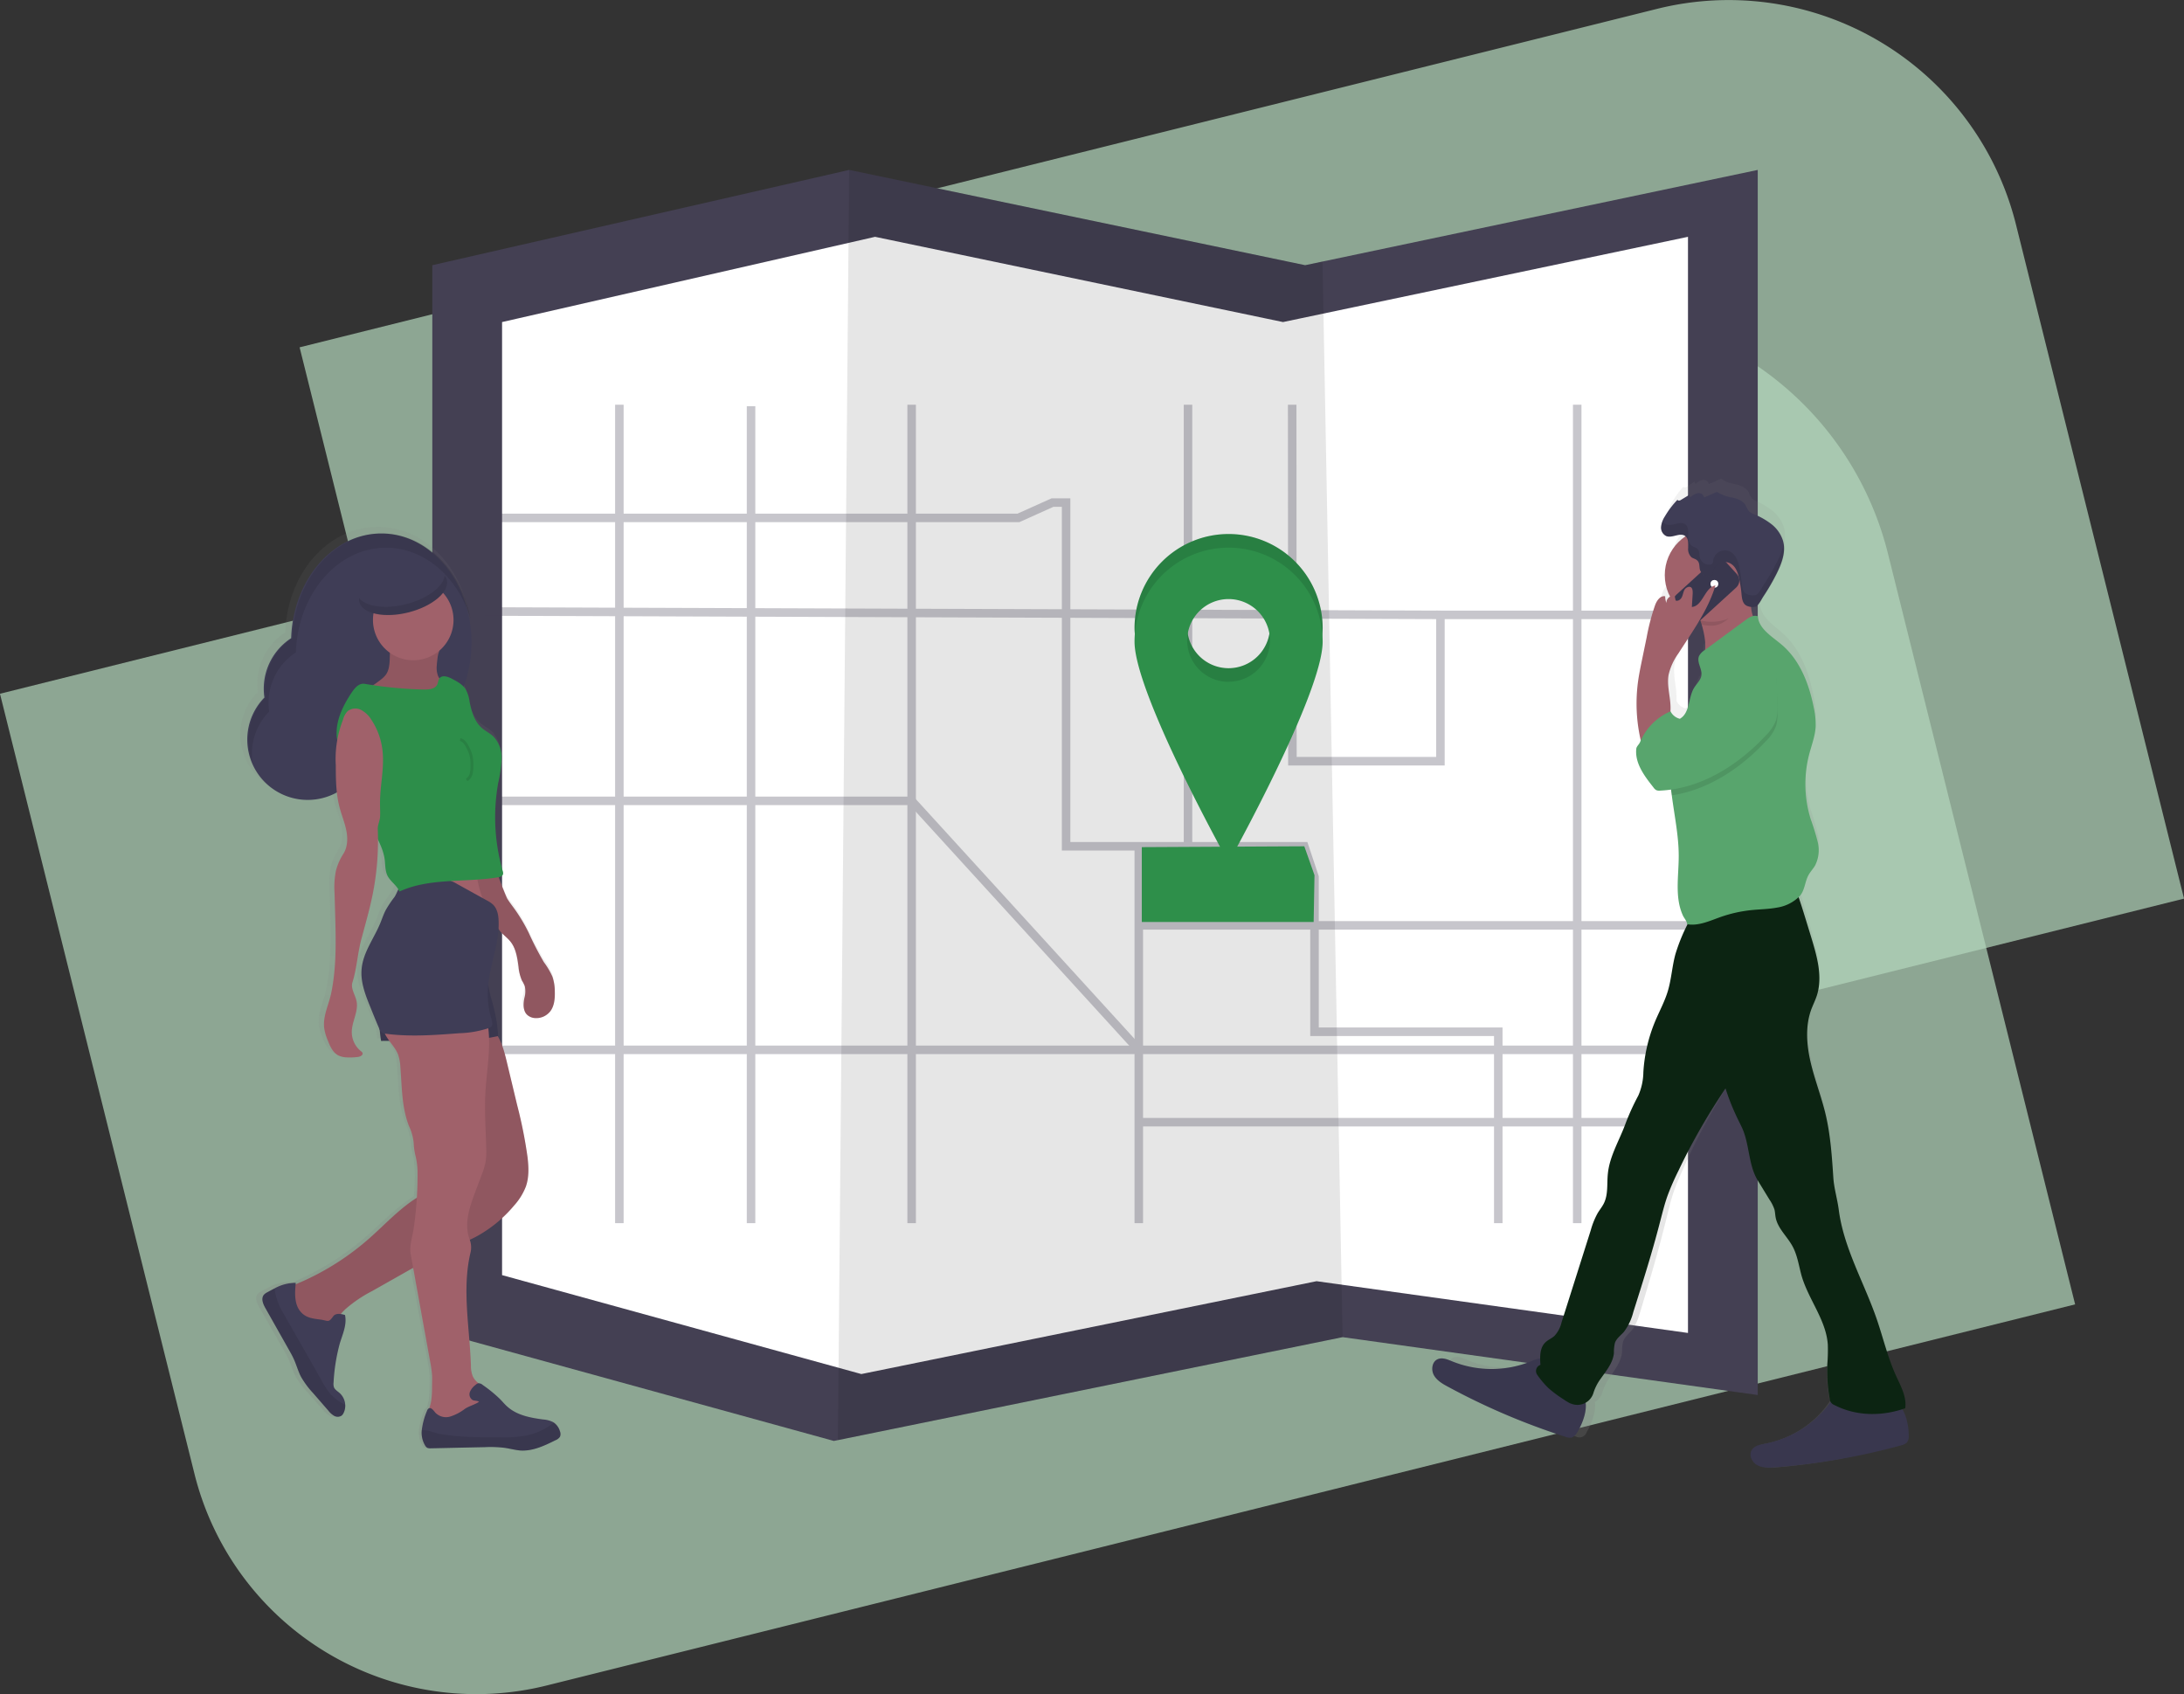 <?xml version="1.0" encoding="UTF-8"?> <svg xmlns="http://www.w3.org/2000/svg" xmlns:xlink="http://www.w3.org/1999/xlink" viewBox="0 0 768.91 596.43"><rect x="0" y="0" width="768.91" height="596.43" fill="#333333" stroke="none"/><defs><style>.cls-1{fill:#b4d7bd;opacity:0.7;}.cls-2{fill:#444053;}.cls-3{fill:#fff;}.cls-14,.cls-4,.cls-9{isolation:isolate;opacity:0.1;}.cls-5{opacity:0.3;}.cls-14,.cls-6{fill:none;stroke-miterlimit:10;}.cls-6{stroke:#444053;stroke-width:3px;}.cls-7{fill:#2e8f4a;}.cls-8{fill:#288042;}.cls-9{fill:#298042;}.cls-10{fill:url(#linear-gradient);}.cls-11{fill:#3f3d56;}.cls-12{fill:#a0616a;}.cls-13{fill:#2d8e4a;}.cls-14{stroke:#000;}.cls-15{fill:url(#linear-gradient-2);}.cls-16{fill:#0c2412;}.cls-17{fill:#58a56d;}</style><linearGradient id="linear-gradient" x1="141" y1="112.73" x2="141" y2="437.83" gradientTransform="matrix(1, 0, 0, -1, 0, 623.34)" gradientUnits="userSpaceOnUse"><stop offset="0" stop-color="gray" stop-opacity="0.25"></stop><stop offset="0.54" stop-color="gray" stop-opacity="0.12"></stop><stop offset="1" stop-color="gray" stop-opacity="0.1"></stop></linearGradient><linearGradient id="linear-gradient-2" x1="342.3" y1="42" x2="342.3" y2="390.07" gradientTransform="translate(932.52 558.63) rotate(180)" xlink:href="#linear-gradient"></linearGradient></defs><g id="Layer_2" data-name="Layer 2"><g id="Layer_1-2" data-name="Layer 1"><path class="cls-1" d="M138.81,44.91H631.34A104.24,104.24,0,0,1,735.59,149.15V393.72a0,0,0,0,1,0,0h-496A100.74,100.74,0,0,1,138.81,293V44.91A0,0,0,0,1,138.81,44.91Z" transform="translate(-40.07 112.28) rotate(-14)"></path><path class="cls-1" d="M36.85,159.05h544A112.85,112.85,0,0,1,693.73,271.9V544.38a0,0,0,0,1,0,0H139.11A102.26,102.26,0,0,1,36.85,442.12V159.05a0,0,0,0,1,0,0Z" transform="translate(-74.24 98.82) rotate(-14)"></path><polygon class="cls-2" points="618.84 59.82 618.84 491.11 472.68 470.74 295 506.99 293.57 507.28 152.2 468.35 152.2 93.36 298.96 59.82 459.5 93.36 465.6 92.08 618.84 59.82"></polygon><polygon class="cls-3" points="594.28 83.37 594.28 469.26 463.51 451.04 304.53 483.47 303.25 483.73 176.76 448.9 176.76 113.38 308.08 83.37 451.71 113.38 457.18 112.23 594.28 83.37"></polygon><polygon class="cls-4" points="472.68 470.74 295 506.99 298.96 59.82 459.5 93.36 465.6 92.08 472.68 470.74"></polygon><g class="cls-5"><polyline class="cls-6" points="454.93 142.48 455.01 267.98 507.12 267.98 507.12 216.46 596.37 216.46 606.86 203.02"></polyline><polyline class="cls-6" points="164.78 182.32 358.56 182.32 370.55 176.93 375.34 176.93 375.34 297.93 459.2 297.93 462.79 308.71 462.79 363.22 527.49 363.22 527.49 430.61"></polyline><line class="cls-6" x1="400.93" y1="430.61" x2="400.93" y2="297.93"></line><line class="cls-6" x1="606.86" y1="395.06" x2="400.93" y2="395.06"></line><line class="cls-6" x1="555.28" y1="142.48" x2="555.28" y2="430.61"></line><line class="cls-6" x1="164.18" y1="369.59" x2="606.86" y2="369.59"></line><line class="cls-6" x1="218.06" y1="430.61" x2="218.06" y2="142.48"></line><line class="cls-6" x1="320.96" y1="142.48" x2="320.96" y2="430.61"></line><line class="cls-6" x1="164.78" y1="215.26" x2="507.12" y2="216.46"></line><line class="cls-6" x1="264.42" y1="143" x2="264.42" y2="430.61"></line><polyline class="cls-6" points="164.19 281.94 320.96 281.94 400.93 369.59"></polyline><line class="cls-6" x1="418.26" y1="142.48" x2="418.26" y2="297.93"></line><line class="cls-6" x1="400.93" y1="325.77" x2="606.86" y2="325.77"></line></g><polygon class="cls-7" points="462.49 324.58 401.99 324.58 401.99 298.23 459.2 297.93 462.79 308.11 462.49 324.58"></polygon><path class="cls-8" d="M432.54,188a33.11,33.11,0,0,0-33.11,33.11c0,18.29,33.11,77.7,33.11,77.7s33.12-59.39,33.12-77.7A33.11,33.11,0,0,0,432.54,188Zm0,47.24a14.57,14.57,0,1,1,14.57-14.57,14.57,14.57,0,0,1-14.57,14.57Z"></path><path class="cls-9" d="M432.54,188a33.11,33.11,0,0,0-33.11,33.11c0,18.29,33.11,77.7,33.11,77.7s33.12-59.39,33.12-77.7A33.11,33.11,0,0,0,432.54,188Zm0,47.24a14.57,14.57,0,1,1,14.57-14.57,14.57,14.57,0,0,1-14.57,14.57Z"></path><path class="cls-7" d="M432.54,192.8a33.11,33.11,0,0,0-33.11,33.11c0,18.29,33.11,77.71,33.11,77.71s33.12-59.4,33.12-77.71A33.11,33.11,0,0,0,432.54,192.8Zm0,47.24a14.57,14.57,0,1,1,14.57-14.57A14.56,14.56,0,0,1,432.54,240Z"></path><path class="cls-10" d="M197.24,503.84a5.73,5.73,0,0,0-2.17-3.1l-.39-.24a9.83,9.83,0,0,0-3.49-.89c-4.52-.58-9.28-1.46-12.71-4.42-1-.86-1.84-1.86-2.76-2.78a48.87,48.87,0,0,0-6.25-5,2.26,2.26,0,0,0-.75-.47,2.38,2.38,0,0,0-.88-.13,8,8,0,0,1-2.07-2.48,9.58,9.58,0,0,1-.68-3.85c-.46-13.38-3.3-27.15-.14-40.15a7.75,7.75,0,0,0-.27-4.42c.64-.29,1.28-.59,1.91-.91a47.06,47.06,0,0,0,14-11.22,21.68,21.68,0,0,0,4.26-6.71c1.2-3.34,1-7,.6-10.51a159.19,159.19,0,0,0-3.72-18.36l-3.62-15a32.65,32.65,0,0,0-3.42-9.54h.17c-.12-1.66-.24-3.33-.49-5a69.23,69.23,0,0,0-2.13-8.86c-.31-1.1-.56-2.64-.92-4.11.65-6.72,3.27-13.24,3.71-19.93l.43.57c1.09,1.35,2.59,2.36,3.69,3.67,2.07,2.51,2.53,5.89,3,9.08a14.69,14.69,0,0,0,1.22,4.82,15.7,15.7,0,0,1,1,2,8.35,8.35,0,0,1-.16,4.26c-.38,2-.53,4.36.93,5.83a4.61,4.61,0,0,0,2.89,1.29,6.43,6.43,0,0,0,3.06-.54,6.29,6.29,0,0,0,2.46-1.9c1.49-1.93,1.71-4.52,1.64-6.93a15.74,15.74,0,0,0-.88-5.36,27.92,27.92,0,0,0-3-5.11,107.2,107.2,0,0,1-5.41-10.29,58.19,58.19,0,0,0-4.81-8.12c-1-1.37-2.05-2.69-2.94-4.11-.29-.47-1.73-4-3.08-7.51.69-.14,1.41-.43,1.58-1.07a2.18,2.18,0,0,0-.12-1.13,67.61,67.61,0,0,1-1.58-31.29,47.22,47.22,0,0,0,1.22-8.49,10.8,10.8,0,0,0-2.9-7.87c-1.29-1.24-3-2-4.32-3.2-2.58-2.28-3.61-5.78-4.28-9.14a13,13,0,0,0-1.44-4.49,7.43,7.43,0,0,0-.69-.88,45.49,45.49,0,0,0,1.21-27.57c.43,1.06.79,2.14,1.17,3.24-3.29-17.18-16.2-30-31.62-30h-.43c-17.49,0-31.75,16.47-32.43,37.11a21.26,21.26,0,0,0-9.61,21,21.12,21.12,0,0,0-6.21,15A21.61,21.61,0,0,0,106.37,280a21.89,21.89,0,0,0,10.5-2.68,35,35,0,0,0,.95,5.26c.73,2.74,1.85,5.38,2.37,8.16s.49,5.84-1,8.25a20.94,20.94,0,0,0-2.72,6.06A28.87,28.87,0,0,0,116,313c.07,2.41.13,4.81.21,7.22.26,9.45.52,18.89-1.39,28.17-.87,4.2-3.06,8.19-2.57,12.46a18,18,0,0,0,1.34,4.49c.79,2.06,1.82,4.28,3.82,5.28a7.93,7.93,0,0,0,3.11.67,21.59,21.59,0,0,0,3.94-.18c.79-.1,1.86-.63,1.58-1.39a1.42,1.42,0,0,0-.57-.62,8.68,8.68,0,0,1-3.31-6.78c0-3.73,2.48-7.33,1.72-11-.48-2.27-2.18-4.46-1.47-6.67,1.58-5,1.82-10.33,3.16-15.38l1.35-4.94c.79-2.95,1.58-5.9,2.27-8.88a95.62,95.62,0,0,0,2.4-21.66,23.75,23.75,0,0,1,2.57,7.53c.24,1.91.12,3.94,1,5.64s2.69,3,3.75,4.61a26.58,26.58,0,0,1-1.49,2.91,39.08,39.08,0,0,0-3,4.5c-.79,1.57-1.34,3.2-2,4.79-2.25,5.37-6.11,10.24-6.67,16-.45,4.66,1.31,9.21,3.1,13.53q1.58,3.87,3.28,7.71c.07.17.15.35.23.52.14,1.31.31,2.62.48,3.93h2.9a22,22,0,0,1,3.21,5,16.41,16.41,0,0,1,.79,4.4c.57,7.08.46,14.35,3.15,20.94a18.32,18.32,0,0,1,1.66,5.93,22.76,22.76,0,0,0,.79,4.91,24.76,24.76,0,0,1,.63,5.29,82.53,82.53,0,0,1-.24,9.17c-6.31,3.94-11.56,9.62-17.24,14.54a95.08,95.08,0,0,1-26.3,16.12v-.46a15.4,15.4,0,0,0-7.71,2c-.86.42-1.7.88-2.53,1.33a4.19,4.19,0,0,0-1.22.87c-1.1,1.28-.3,3.22.55,4.72q4.2,7.35,8.42,14.7c.65,1.14,1.3,2.28,1.84,3.47.91,2,1.5,4.17,2.52,6.14a30.06,30.06,0,0,0,4.36,5.8c1.82,2.1,3.67,4.18,5.52,6.23A7.24,7.24,0,0,0,116,498.4a2.57,2.57,0,0,0,2.69-.12,2.73,2.73,0,0,0,.7-.95,5.86,5.86,0,0,0,.57-2.85,6,6,0,0,0-.58-2.3,6,6,0,0,0-1.42-1.91c-.78-.65-1.73-1.19-2-2.12a3.67,3.67,0,0,1-.1-1.58c.4-4.64.79-9.32,2.18-13.76,1-3.32,2.66-6.74,1.88-10.13a9.25,9.25,0,0,0-1.58-.34,24.31,24.31,0,0,1,1.72-1.79,46.87,46.87,0,0,1,9.56-6.38l14.83-8.25q1,5.68,2.07,11.34l.72,3.94,3.33,18.09a43.55,43.55,0,0,1,.64,4.42c.09,1.46,0,2.92,0,4.38a33.36,33.36,0,0,1-.3,4.89,20.29,20.29,0,0,1-.7,2.68H150a1.73,1.73,0,0,0-.63.92,24.74,24.74,0,0,0-1.85,6.81,8.65,8.65,0,0,0,1.11,5.36,2.14,2.14,0,0,0,.79.87,2.47,2.47,0,0,0,1.26.18l19.49-.41a44.3,44.3,0,0,1,7.19.26c1.89.29,3.75.79,5.66.94,4.44.27,8.68-1.73,12.62-3.68a3.11,3.11,0,0,0,1.58-1.21,2.54,2.54,0,0,0,0-1.86Z"></path><path class="cls-11" d="M93.08,245.53a21,21,0,0,1-.22-3.07,21.19,21.19,0,0,1,9.64-17.79c.66-20.47,14.61-36.86,31.73-36.86,17.54,0,31.76,17.19,31.76,38.38s-14.2,38.37-31.76,38.37a27.07,27.07,0,0,1-4.93-.45,21.31,21.31,0,0,1-38.18,8.75,21.2,21.2,0,0,1,2-27.33Z"></path><path class="cls-4" d="M135.9,192.82c-17.12,0-31.07,16.36-31.73,36.85a21.23,21.23,0,0,0-9.64,17.8,22.38,22.38,0,0,0,.22,3.06,21.16,21.16,0,0,0-6.07,14.87,23.38,23.38,0,0,0,.16,2.64,21.23,21.23,0,0,1,4.66-22.51,22.54,22.54,0,0,1-.23-3.07,21.26,21.26,0,0,1,9.64-17.79c.67-20.47,14.62-36.86,31.74-36.86,15.09,0,27.73,12.74,30.95,29.79C161.07,203.12,149.48,192.82,135.9,192.82Z"></path><path class="cls-12" d="M153.78,234.18a8.24,8.24,0,0,0,.41,3.72c.74,1.69,2.53,3.2,2,5-.34,1.14-1.58,1.77-2.67,2.15-5.33,1.8-11.15.73-16.78,1a53.06,53.06,0,0,1-5.64.2,9,9,0,0,1-5.24-1.83,45,45,0,0,0,8.25-5.18,9.5,9.5,0,0,0,1.65-1.58c1.2-1.57,1.38-3.68,1.46-5.65s.05-3.94,0-5.87q6-.08,12.07-.06c1.3,0,5.24-.31,5.69,1.08.23.69-.64,2.72-.79,3.5A33.57,33.57,0,0,0,153.78,234.18Z"></path><path class="cls-4" d="M153.78,234.18a8.24,8.24,0,0,0,.41,3.72c.74,1.69,2.53,3.2,2,5-.34,1.14-1.58,1.77-2.67,2.15-5.33,1.8-11.15.73-16.78,1a53.06,53.06,0,0,1-5.64.2,9,9,0,0,1-5.24-1.83,45,45,0,0,0,8.25-5.18,9.5,9.5,0,0,0,1.65-1.58c1.2-1.57,1.38-3.68,1.46-5.65s.05-3.94,0-5.87q6-.08,12.07-.06c1.3,0,5.24-.31,5.69,1.08.23.69-.64,2.72-.79,3.5A33.57,33.57,0,0,0,153.78,234.18Z"></path><path class="cls-12" d="M173.82,307a27,27,0,0,1-1.57,13.23,255.36,255.36,0,0,0-26.08-1.37A14.57,14.57,0,0,0,149,312a37.2,37.2,0,0,0,0-7l16.92-.06a15.88,15.88,0,0,1,3.7.28C171.27,305.64,172.17,306.73,173.82,307Z"></path><path class="cls-12" d="M178.56,316.33c.87,1.42,1.92,2.72,2.88,4.08a58.69,58.69,0,0,1,4.74,8.06,107.73,107.73,0,0,0,5.29,10.24,27.73,27.73,0,0,1,3,5.08,16.33,16.33,0,0,1,.86,5.32c.07,2.4-.15,5-1.57,6.89a6.4,6.4,0,0,1-2.42,1.89,6.3,6.3,0,0,1-3,.52,4.47,4.47,0,0,1-2.83-1.22c-1.43-1.46-1.28-3.8-.9-5.8a8.56,8.56,0,0,0,.15-4.23,13.07,13.07,0,0,0-1-1.94,15.25,15.25,0,0,1-1.19-4.79c-.43-3.15-.88-6.52-2.91-9-1.08-1.34-2.54-2.32-3.61-3.66-.56-.71-1-1.51-1.58-2.18-.84-1-2-1.69-2.51-2.87a12.59,12.59,0,0,1-.44-2.36,17.17,17.17,0,0,0-1.38-3.68c-1.94-4.42-2.46-9.3-3-14.1a19.73,19.73,0,0,0,6.08-1.2C172.56,301.5,178,315.32,178.56,316.33Z"></path><path class="cls-4" d="M178.56,316.33c.87,1.42,1.92,2.72,2.88,4.08a58.69,58.69,0,0,1,4.74,8.06,107.73,107.73,0,0,0,5.29,10.24,27.73,27.73,0,0,1,3,5.08,16.33,16.33,0,0,1,.86,5.32c.07,2.4-.15,5-1.57,6.89a6.4,6.4,0,0,1-2.42,1.89,6.3,6.3,0,0,1-3,.52,4.47,4.47,0,0,1-2.83-1.22c-1.43-1.46-1.28-3.8-.9-5.8a8.56,8.56,0,0,0,.15-4.23,13.07,13.07,0,0,0-1-1.94,15.25,15.25,0,0,1-1.19-4.79c-.43-3.15-.88-6.52-2.91-9-1.08-1.34-2.54-2.32-3.61-3.66-.56-.71-1-1.51-1.58-2.18-.84-1-2-1.69-2.51-2.87a12.59,12.59,0,0,1-.44-2.36,17.17,17.17,0,0,0-1.38-3.68c-1.94-4.42-2.46-9.3-3-14.1a19.73,19.73,0,0,0,6.08-1.2C172.56,301.5,178,315.32,178.56,316.33Z"></path><path class="cls-12" d="M145.52,232.44a14.18,14.18,0,1,0-14.21-14.17A14.18,14.18,0,0,0,145.52,232.44Z"></path><path class="cls-12" d="M173.85,362.85c2.67,3.14,3.72,7.36,4.68,11.39l3.55,14.82a159.92,159.92,0,0,1,3.64,18.24c.42,3.49.59,7.09-.58,10.43A21.57,21.57,0,0,1,181,424.4a46.06,46.06,0,0,1-13.72,11.14c-2.79,1.44-5.73,2.54-8.58,3.83-4.27,1.91-8.35,4.21-12.43,6.51l-15.31,8.66a46.07,46.07,0,0,0-9.35,6.34,23,23,0,0,0-5.73,8.65,4.27,4.27,0,0,1-1.35,2.23,3.62,3.62,0,0,1-3.06.1A17.86,17.86,0,0,1,99.21,454a92.79,92.79,0,0,0,30.61-17.86c6.84-6,13-13.17,21.35-16.83,3.64-1.57,8-2.81,9.73-6.4a12.91,12.91,0,0,0,.89-5.25c.16-4.94.3-9.93-.64-14.78-.79-4.1-2.37-8-3.53-12-2.36-8-3.15-16.41-3.94-24.74a138.78,138.78,0,0,1,16.43-1,1.89,1.89,0,0,1,1.36.36,1.94,1.94,0,0,1,.41,1.08C172.33,358.74,172.43,361.2,173.85,362.85Z"></path><path class="cls-4" d="M173.85,362.85c2.67,3.14,3.72,7.36,4.68,11.39l3.55,14.82a159.92,159.92,0,0,1,3.64,18.24c.42,3.49.59,7.09-.58,10.43A21.57,21.57,0,0,1,181,424.4a46.06,46.06,0,0,1-13.72,11.14c-2.79,1.44-5.73,2.54-8.58,3.83-4.27,1.91-8.35,4.21-12.43,6.51l-15.31,8.66a46.07,46.07,0,0,0-9.35,6.34,23,23,0,0,0-5.73,8.65,4.27,4.27,0,0,1-1.35,2.23,3.62,3.62,0,0,1-3.06.1A17.86,17.86,0,0,1,99.21,454a92.79,92.79,0,0,0,30.61-17.86c6.84-6,13-13.17,21.35-16.83,3.64-1.57,8-2.81,9.73-6.4a12.91,12.91,0,0,0,.89-5.25c.16-4.94.3-9.93-.64-14.78-.79-4.1-2.37-8-3.53-12-2.36-8-3.15-16.41-3.94-24.74a138.78,138.78,0,0,1,16.43-1,1.89,1.89,0,0,1,1.36.36,1.94,1.94,0,0,1,.41,1.08C172.33,358.74,172.43,361.2,173.85,362.85Z"></path><path class="cls-11" d="M93.44,460.52l8.24,14.6c.64,1.13,1.28,2.26,1.81,3.45.89,2,1.46,4.14,2.47,6.09a30.44,30.44,0,0,0,4.26,5.76l5.38,6.19a7.15,7.15,0,0,0,2.07,1.84,2.51,2.51,0,0,0,1.34.32,2.47,2.47,0,0,0,1.3-.44,2.81,2.81,0,0,0,.68-.95,5.73,5.73,0,0,0,.55-2.82,6,6,0,0,0-2-4.18c-.74-.64-1.7-1.18-2-2.11a4,4,0,0,1-.1-1.57A65.25,65.25,0,0,1,119.62,473c1-3.3,2.6-6.69,1.84-10.06-1.44-.44-3.31-.74-4.17.49-1.67,2.36-1.77,1.5-4.35,1.14s-5-.52-6.89-2.54c-2.5-2.66-2.29-6.78-1.92-10.41a15.34,15.34,0,0,0-7.55,2c-.84.43-1.66.87-2.48,1.32a4,4,0,0,0-1.19.86C91.82,457.14,92.61,459.06,93.44,460.52Z"></path><path class="cls-11" d="M172.79,351a66.56,66.56,0,0,1,2.08,8.8c.25,1.63.37,3.29.49,4.93-5.61,1.33-11.43,1.4-17.19,1.46l-24,.26a51.66,51.66,0,0,1-.65-9.78c.34-5.37,2.36-10.63,2-16a150.07,150.07,0,0,1,20-2.18,9.42,9.42,0,0,1,3.62.35c1.09.39,2,1.17,3,1.67,2.36,1.12,5.88.57,7.88,2.36C171.84,344.56,172.14,348.71,172.79,351Z"></path><path class="cls-4" d="M172.79,351a66.56,66.56,0,0,1,2.08,8.8c.25,1.63.37,3.29.49,4.93-5.61,1.33-11.43,1.4-17.19,1.46l-24,.26a51.66,51.66,0,0,1-.65-9.78c.34-5.37,2.36-10.63,2-16a150.07,150.07,0,0,1,20-2.18,9.42,9.42,0,0,1,3.62.35c1.09.39,2,1.17,3,1.67,2.36,1.12,5.88.57,7.88,2.36C171.84,344.56,172.14,348.71,172.79,351Z"></path><path class="cls-12" d="M171.43,359c1.81,8.53-.11,17.36-.56,26.07-.31,6.24.13,12.49.31,18.73a26,26,0,0,1-.24,5.37,27.35,27.35,0,0,1-1.43,4.61l-2.16,5.74c-2,5.4-4.09,11.19-2,16.82a7.91,7.91,0,0,1,.32,4.54c-3.1,12.9-.31,26.6.13,39.86a9.6,9.6,0,0,0,.67,3.82c1.11,2.36,3.83,3.46,5.25,5.61,1.74,2.61,1.12,6.3-.93,8.66a12.31,12.31,0,0,1-8.34,3.8c-3.91.32-7.82-.63-11.65-1.25l-.43-.41c-.48-2.65,1-5.11,1.44-7.82a34.37,34.37,0,0,0,.29-4.86c0-1.45.08-2.91,0-4.35a42.93,42.93,0,0,0-.62-4.39l-3.27-18-.7-3.89-2.93-16.2c-.55-3.06.79-6.49,1.15-9.58A130.9,130.9,0,0,0,147,412.53a25.7,25.7,0,0,0-.62-5.25,23,23,0,0,1-.74-4.88,17.54,17.54,0,0,0-1.62-5.89c-2.6-6.54-2.5-13.78-3.06-20.79a15.8,15.8,0,0,0-.78-4.37c-.79-2.14-2.43-3.86-3.71-5.76s-2.25-4.26-1.52-6.44c1.15-3.47,5.87-4.58,8.74-5.59a24.61,24.61,0,0,1,15.27-.52A53.06,53.06,0,0,1,171.43,359Z"></path><path class="cls-11" d="M149.64,508.82a2.14,2.14,0,0,0,.79.87,2.78,2.78,0,0,0,1.25.18l19.07-.41a40.27,40.27,0,0,1,7,.26c1.86.27,3.67.78,5.52.93,4.34.26,8.47-1.72,12.37-3.66a3.18,3.18,0,0,0,1.51-1.2,2.59,2.59,0,0,0,0-1.86,5.7,5.7,0,0,0-2.13-3.08,2.55,2.55,0,0,0-.39-.24,9.15,9.15,0,0,0-3.4-.88c-4.44-.59-9.1-1.45-12.46-4.4-1-.84-1.79-1.83-2.69-2.75a46.75,46.75,0,0,0-6.12-5,2.15,2.15,0,0,0-.73-.46,2.23,2.23,0,0,0-.85-.14,2,2,0,0,0-.87.51,6,6,0,0,0-2.08,2.56,2.37,2.37,0,0,0,1,2.85c.79.31,1.58.15,2.22.58-1.37,1-3.49,1.49-5,2.52a17,17,0,0,1-5.07,2.67,5.2,5.2,0,0,1-5.29-1.33c-.66-.79-1.48-2-2.37-1.5a1.67,1.67,0,0,0-.62.91,24.68,24.68,0,0,0-1.81,6.76A8.68,8.68,0,0,0,149.64,508.82Z"></path><path class="cls-11" d="M154.77,309.52a12.46,12.46,0,0,1,3.28.36,13.77,13.77,0,0,1,2.92,1.34L171.42,317a9.51,9.51,0,0,1,2.12,1.43c1.51,1.44,1.94,3.67,2,5.75.35,8.11-3.32,15.89-3.78,24a30.81,30.81,0,0,0,1.29,10.71c.26.85.52,1.9-.11,2.55a2.63,2.63,0,0,1-.79.47,36.05,36.05,0,0,1-10.44,1.83c-8.68.66-17.4,1.33-26,.17a3,3,0,0,1-1.23-.35,3.15,3.15,0,0,1-1-1.51c-1.09-2.54-2.14-5.1-3.15-7.65-1.76-4.3-3.49-8.82-3-13.44.55-5.73,4.32-10.57,6.53-15.9.66-1.58,1.18-3.25,2-4.77a39.1,39.1,0,0,1,3-4.47c.84-1.2,1.65-3.93,2.69-4.72,1.26-1,4.82-1,6.42-1.2A55.66,55.66,0,0,1,154.77,309.52Z"></path><path class="cls-4" d="M93.44,460.52l8.24,14.6c.64,1.13,1.28,2.26,1.81,3.45.89,2,1.46,4.14,2.47,6.09a30.44,30.44,0,0,0,4.26,5.76l5.38,6.19a7.15,7.15,0,0,0,2.07,1.84,2.51,2.51,0,0,0,1.34.32,2.47,2.47,0,0,0,1.3-.44,2.81,2.81,0,0,0,.68-.95,5.73,5.73,0,0,0,.55-2.82,17.91,17.91,0,0,1-5.22-3.84,26.23,26.23,0,0,1-3-4.56c-.74-1.29-1.48-2.61-2.22-3.93q-5.7-10-11.44-20.06a22.79,22.79,0,0,1-3-8.53c-.84.43-1.66.87-2.48,1.32a4,4,0,0,0-1.19.86C91.82,457.14,92.61,459.06,93.44,460.52Z"></path><path class="cls-4" d="M149.64,508.82a2.14,2.14,0,0,0,.79.87,2.78,2.78,0,0,0,1.25.18l19.07-.41a40.27,40.27,0,0,1,7,.26c1.86.27,3.67.78,5.52.93,4.34.26,8.47-1.72,12.36-3.66a3.15,3.15,0,0,0,1.52-1.2,2.59,2.59,0,0,0,0-1.86,5.7,5.7,0,0,0-2.13-3.08c-.28.18-.54.36-.79.55a22.65,22.65,0,0,1-8.68,3.93,45.06,45.06,0,0,1-9.35.68c-7.2,0-14.46.05-21.57-1.24-1.44-.26-4.35-1.58-6.16-1.24a8.74,8.74,0,0,0,1.14,5.29Z"></path><path class="cls-13" d="M128.43,240.75a143.67,143.67,0,0,0,20.9,2c1.73,0,3.82-.18,4.59-1.72.35-.72.33-1.62.83-2.26.94-1.19,2.83-.6,4.18.09,1.89,1,3.87,2,5,3.79a12.37,12.37,0,0,1,1.41,4.46c.67,3.34,1.67,6.82,4.2,9.08,1.31,1.18,3,1.94,4.22,3.15a10.8,10.8,0,0,1,2.84,7.8,47.4,47.4,0,0,1-1.19,8.44A68.3,68.3,0,0,0,177,306.63a2.26,2.26,0,0,1,.11,1.12c-.2.73-1.08,1-1.83,1.11-11.57,1.9-24,.1-34.65,5-.89-2.19-3.08-3.42-4.17-5.51-.87-1.69-.79-3.71-1-5.6-.64-5.13-3.95-9.5-5.78-14.32-1.63-4.23-2.2-8.88-4.48-12.8-.79-1.39-1.82-2.66-2.62-4.06a31.57,31.57,0,0,1-1.87-4.3,30.52,30.52,0,0,1-2.16-7.91c-.45-5.51,2.11-10.78,5.14-15.37C124.87,242.22,126.33,240.4,128.43,240.75Z"></path><path class="cls-14" d="M162,260.35c1.32.29,2.09,1.62,2.71,2.82a16,16,0,0,1,1,2.36,13.72,13.72,0,0,1,.43,4.23,9.77,9.77,0,0,1-.28,2.69,3.55,3.55,0,0,1-1.58,2.12"></path><path class="cls-11" d="M143.88,215.56c8.49-2.17,14.51-7.32,13.44-11.5s-8.83-5.83-17.32-3.66-14.52,7.32-13.45,11.5S135.38,217.73,143.88,215.56Z"></path><path class="cls-4" d="M143,212.68c7.56-1.92,13.15-6.21,13.55-10.07a4.29,4.29,0,0,1,.74,1.48c1.07,4.19-4.95,9.34-13.41,11.52s-16.26.52-17.35-3.67a3.77,3.77,0,0,1-.11-1.42C128.79,213.57,135.62,214.57,143,212.68Z"></path><path class="cls-12" d="M134.7,264.52a24.49,24.49,0,0,0-3.94-11.11,9.59,9.59,0,0,0-3.58-3.46,4.44,4.44,0,0,0-2.42-.51,4.55,4.55,0,0,0-2.32.87,6.86,6.86,0,0,0-1.71,3.15,37.79,37.79,0,0,0-2.51,16c0,4.95.07,10,1.33,14.78.72,2.72,1.81,5.35,2.37,8.11s.48,5.79-1,8.19a20.39,20.39,0,0,0-2.65,6,29.51,29.51,0,0,0-.49,7.79l.21,7.18c.26,9.35.52,18.8-1.36,28-.85,4.19-3,8.14-2.5,12.38a17.64,17.64,0,0,0,1.3,4.45c.79,2.05,1.78,4.26,3.74,5.25a7.43,7.43,0,0,0,3,.66,21.19,21.19,0,0,0,3.9-.16c.78-.11,1.81-.64,1.57-1.4a1.47,1.47,0,0,0-.55-.61,8.69,8.69,0,0,1-3.24-6.72c0-3.72,2.43-7.29,1.68-10.92-.47-2.25-2.13-4.44-1.44-6.62,1.58-5,1.79-10.24,3.16-15.28l1.32-4.91c.79-2.93,1.58-5.85,2.22-8.81A96.28,96.28,0,0,0,133,291.85c-.06-1.31.67-2.79.79-4.09.12-1.58,0-3.09,0-4.62C133.72,276.79,135.33,270.83,134.7,264.52Z"></path><path class="cls-15" d="M510.29,483.69c1,1.9,2.89,3.06,4.71,4.1a224.57,224.57,0,0,0,39.76,17.9,2.66,2.66,0,0,0,3.63-1,3.54,3.54,0,0,0,.23-.53c1.59-2.67,3.33-7,2.92-10.56a5.94,5.94,0,0,0,2.64-3.54,17.52,17.52,0,0,1,2.45-5c1.88-2.83,4.15-5.68,4.46-9.12a15.51,15.51,0,0,1,.35-3.66c.53-1.59,1.95-2.64,3-3.9,1.66-2,2.45-4.61,3.21-7.13,3.13-10.48,6.27-21,8.88-31.61.85-3.45,1.63-6.9,2.79-10.25,1-2.94,2.29-5.75,3.57-8.56a225.4,225.4,0,0,1,15.89-29.47,78.66,78.66,0,0,0,3.4,9.28c.69,1.56,1.42,3.1,2.11,4.66,2.63,5.87,2.16,13.4,5.38,18.92q2,3.4,4,6.79a13.44,13.44,0,0,1,1.7,3.59c.21.88.23,1.8.38,2.7.69,4,3.95,6.85,5.76,10.44,1.66,3.28,2,7,3,10.65,2.38,8.34,8.23,15.59,8.82,24.28a61.24,61.24,0,0,1-.17,7A59.08,59.08,0,0,0,644,492a4.39,4.39,0,0,0,.32,1.18,35.51,35.51,0,0,1-22.12,14.94c-1.7.34-3.66.7-4.56,2.27-1.07,1.87.14,4.44,2,5.45s4,.9,6,.72a218.57,218.57,0,0,0,42.59-7.86,3.62,3.62,0,0,0,1.85-1,3.78,3.78,0,0,0,.61-2.51,21.07,21.07,0,0,0-2.21-9.35l1-.35c.57-4-1.5-7.92-3.11-11.64-2.8-6.51-4.32-13.53-6.53-20.3-4.27-13.06-11.15-25.26-12.81-38.92-.45-3.76-1.58-7.58-1.82-11.36-.48-7.7-1-15.44-2.68-22.94-1.41-6.17-3.63-12.06-5-18.3s-1.85-12.81.2-18.78c.59-1.71,1.37-3.32,1.9-5,2-6.65.09-13.84-1.86-20.52l-1.83-6.31c-.81-2.76-1.61-5.54-2.5-8.28l.35-.35c1.77-2,1.75-5.09,3-7.49.62-1.24,1.57-2.25,2.23-3.46a12.62,12.62,0,0,0,.91-8.38,84.18,84.18,0,0,0-2.4-8.23,44.76,44.76,0,0,1-.48-23.12c.81-3.25,2-6.43,2.18-9.78a28.64,28.64,0,0,0-.61-6.66c-1.56-8.45-4.62-17-10.82-22.59-3.3-3-7.78-5.66-8.13-10.24a2.52,2.52,0,0,0-1.67-.06,18.05,18.05,0,0,1-.56-3.19h0a3.62,3.62,0,0,0,.93,0,1.75,1.75,0,0,0,.74-.21,2.42,2.42,0,0,0,.36-.27,6.64,6.64,0,0,0,1-1.34c.41-.68.78-1.41,1.09-1.92s.82-1.3,1.21-2q1.75-3,3.26-6.13v-.08c.1-.19.2-.39.29-.58l.12-.27.18-.41a1.08,1.08,0,0,1,.13-.32c0-.1.11-.25.16-.38l.14-.33c0-.12.09-.24.14-.37s.09-.23.13-.34.09-.24.13-.36a3.82,3.82,0,0,1,.13-.36c.05-.12.07-.24.11-.36l.12-.36a1.15,1.15,0,0,1,.1-.35l.1-.37.09-.36.1-.38a.61.61,0,0,1,.07-.34c.07-.12,0-.26.07-.39s0-.22,0-.33l.06-.4v-3.11a9.67,9.67,0,0,0-.23-1.17,12.07,12.07,0,0,0-3.94-6,24.87,24.87,0,0,0-6-3.63,4.31,4.31,0,0,1-1.42-.89,10.81,10.81,0,0,1-1.2-2.25c-.88-1.55-2.65-2.24-4.31-2.66s-3.44-.67-4.83-1.72a1.27,1.27,0,0,0-.42-.25,1.1,1.1,0,0,0-.61.14l-3.87,1.71a1.84,1.84,0,0,0-2.11-1.52h0a5.2,5.2,0,0,0-2.5,1.43.92.92,0,0,1-.23-.92l-3,2c-.37.24-1.06.3-1-.16a31.46,31.46,0,0,0-4.33,6,13,13,0,0,0-.94,2.08h0a1.91,1.91,0,0,1-.13.45.14.14,0,0,0,0,.09,3.28,3.28,0,0,1-.08.41.29.29,0,0,0,0,.13V181h0a5.61,5.61,0,0,0,0,.58,3.16,3.16,0,0,0,1.74,2.67,3.06,3.06,0,0,0,1.2.2,15.6,15.6,0,0,0,2.55-.53,8,8,0,0,1,.83-.14h.39a2.23,2.23,0,0,1,1.45.49l.06.06a16.93,16.93,0,0,0-7,13.87,17.43,17.43,0,0,0,1.77,7.67,2.44,2.44,0,0,0-1.25,2.28,7.52,7.52,0,0,1-.42-2.4c-1.64-.33-2.84,1.6-3.43,3.26a80.71,80.71,0,0,0-2.83,11.47c-.51,2.58-1,5.16-1.53,7.75s-1,5.36-1.38,8a61.37,61.37,0,0,0,.93,20.89c-.1.23-.19.46-.28.68-.3.8-1.16,1.49-1.26,2.34-.54,5.12,2.7,9.73,5.75,13.74a3,3,0,0,0,1,1,2.76,2.76,0,0,0,1.42.19,34.07,34.07,0,0,0,3.63-.37c.07.69.15,1.36.23,2,.87,7.22,2.35,14.44,2.34,21.7s-1.39,14.64,1.39,21.11c.47,1.11,1.36,2,1.45,3.16h.17A66.25,66.25,0,0,0,592,333.48c-1.1,4.36-1.34,8.95-2.57,13.27-1.06,3.67-2.82,7-4.23,10.61a58.15,58.15,0,0,0-4,18.21,22.82,22.82,0,0,1-1.71,8.35,83.67,83.67,0,0,0-4.26,9.82c-2,6-5.4,11.63-6,17.95-.35,3.58.17,7.4-1.33,10.63-.58,1.27-1.45,2.37-2.13,3.56a28.47,28.47,0,0,0-2.32,6l-10,33A10.78,10.78,0,0,1,551,469.8c-.92.89-2.14,1.37-3,2.29-1.41,1.42-1.76,3.51-1.77,5.65a11.94,11.94,0,0,0-3.08,1,33.9,33.9,0,0,1-26.62,0c-1.61-.69-3.44-1.52-5-.72C509.58,479,509.28,481.79,510.29,483.69Zm79.27-249.95a21.47,21.47,0,0,1,3.3-7.63c2.25-3.71,4.62-7.38,6.77-11.17l.61-.59c.17.48.33,1,.49,1.45a35.25,35.25,0,0,1,.89,3.92,18.87,18.87,0,0,1,.28,5l-.14.11a5.39,5.39,0,0,0-1.9,2.12,4.32,4.32,0,0,0,0,2.66l-.09.1.1-.07c.35,1.38,1,2.81.8,4.22-.24,1.7-1.6,2.93-2.46,4.39-2,3.51-1.36,8.83-4.67,11l-.06.15h0a4.77,4.77,0,0,1-3.25-2.68h0C590.49,242.44,588.89,238,589.56,233.74Z"></path><path class="cls-11" d="M672,505.34a3.48,3.48,0,0,1-.64,2.46,3.82,3.82,0,0,1-1.93,1,239.18,239.18,0,0,1-44.36,7.76c-2.15.16-4.42.28-6.32-.71s-3.17-3.54-2-5.38c.93-1.55,3-1.91,4.75-2.24a37.23,37.23,0,0,0,23.28-15.08,10.92,10.92,0,0,1,2.53-2.93c1.93-1.32,4.49-1,6.78-.55,4,.82,9.35,1.79,13,3.76S672,501.49,672,505.34Z"></path><path class="cls-4" d="M672,505.34a3.48,3.48,0,0,1-.64,2.46,3.82,3.82,0,0,1-1.93,1,239.18,239.18,0,0,1-44.36,7.76c-2.15.16-4.42.28-6.32-.71s-3.17-3.54-2-5.38c.93-1.55,3-1.91,4.75-2.24a37.23,37.23,0,0,0,23.28-15.08,10.92,10.92,0,0,1,2.53-2.93c1.93-1.32,4.49-1,6.78-.55,4,.82,9.35,1.79,13,3.76S672,501.49,672,505.34Z"></path><path class="cls-11" d="M555.21,504.36a3.57,3.57,0,0,1-1.88,1.73,3.93,3.93,0,0,1-2.14-.25,240.8,240.8,0,0,1-41.43-17.66c-1.89-1-3.86-2.17-4.91-4s-.74-4.7,1.2-5.63c1.63-.78,3.54,0,5.21.71a37.07,37.07,0,0,0,27.74,0,10.82,10.82,0,0,1,3.73-1.08c2.32-.05,4.32,1.59,6,3.22,2.94,2.89,6.87,6.62,8.84,10.24S557.25,501.09,555.21,504.36Z"></path><path class="cls-4" d="M555.21,504.36a3.57,3.57,0,0,1-1.88,1.73,3.93,3.93,0,0,1-2.14-.25,240.8,240.8,0,0,1-41.43-17.66c-1.89-1-3.86-2.17-4.91-4s-.74-4.7,1.2-5.63c1.63-.78,3.54,0,5.21.71a37.07,37.07,0,0,0,27.74,0,10.82,10.82,0,0,1,3.73-1.08c2.32-.05,4.32,1.59,6,3.22,2.94,2.89,6.87,6.62,8.84,10.24S557.25,501.09,555.21,504.36Z"></path><path class="cls-16" d="M631.82,311.88c1.5,4,2.76,8,4,12.06l1.91,6.24c2,6.58,4,13.68,1.94,20.24-.55,1.7-1.36,3.3-2,5-2.13,5.89-1.64,12.44-.21,18.54s3.74,12,5.21,18.09c1.78,7.4,2.29,15.08,2.79,22.63.25,3.72,1.42,7.49,1.9,11.2,1.73,13.48,8.9,25.56,13.34,38.41,2.3,6.66,3.89,13.59,6.81,20,1.67,3.68,3.83,7.49,3.25,11.48-8.17,2.89-17.23,2.84-24.93-1.13a2.55,2.55,0,0,1-1.68-2.34,55.38,55.38,0,0,1-.81-12.06,59.17,59.17,0,0,0,.17-6.92c-.61-8.57-6.71-15.72-9.18-24-1-3.51-1.47-7.26-3.2-10.49-1.89-3.54-5.29-6.36-6-10.3-.16-.89-.18-1.79-.39-2.67a13.9,13.9,0,0,0-1.78-3.55l-4.1-6.72c-3.37-5.45-2.88-12.89-5.6-18.67-.72-1.54-1.5-3-2.21-4.59a77.07,77.07,0,0,1-3.55-9.16,219.24,219.24,0,0,0-16.58,29,88.22,88.22,0,0,0-3.72,8.46c-1.21,3.29-2,6.71-2.91,10.11-2.71,10.5-6,20.84-9.26,31.16a19.32,19.32,0,0,1-3.33,7c-1.11,1.25-2.58,2.27-3.14,3.85a14.53,14.53,0,0,0-.36,3.6c-.32,3.41-2.68,6.21-4.64,9a17.08,17.08,0,0,0-2.56,5,5.88,5.88,0,0,1-7.28,4,5.29,5.29,0,0,1-.76-.27h-.08a17.77,17.77,0,0,1-2.29-1.37,42.26,42.26,0,0,1-5.4-4,31.4,31.4,0,0,1-4-4.74,2.29,2.29,0,0,1,.58-3.19,2.35,2.35,0,0,1,.57-.29h0c-.21-2.79-.27-6,1.74-7.91.93-.9,2.2-1.39,3.16-2.25a10.5,10.5,0,0,0,2.54-4.83q5.14-16.2,10.27-32.4a27.38,27.38,0,0,1,2.42-6c.71-1.19,1.61-2.26,2.22-3.51,1.56-3.19,1-6.95,1.39-10.49.65-6.24,4.15-11.81,6.27-17.7a81.64,81.64,0,0,1,4.44-9.7,21.24,21.24,0,0,0,1.78-8.23,55,55,0,0,1,4.18-18c1.47-3.5,3.31-6.85,4.41-10.48,1.29-4.26,1.52-8.78,2.69-13.06a63.66,63.66,0,0,1,4.35-10.7c1.46-3,3-6.1,5.36-8.44,3.94-3.84,9.74-5.1,15.24-5.27S626.35,312.46,631.82,311.88Z"></path><path class="cls-12" d="M598.08,233.61q10.62-6.29,21-13a13.24,13.24,0,0,1-2.62-7.71v-.33c-.11-2.71.92-5-2.49-4.68a65.27,65.27,0,0,0-9.68,2c-.9.23-8.74,3.11-9,2.82a19.21,19.21,0,0,1,3.79,7.1,34.05,34.05,0,0,1,.93,3.87C600.66,227.2,600.69,231.26,598.08,233.61Z"></path><path class="cls-17" d="M588.58,280c.91,7.12,2.45,14.24,2.44,21.4s-1.45,14.44,1.45,20.86c.49,1.08,1.41,1.93,1.51,3.11,4,.69,7.94-1.18,11.77-2.54a47.56,47.56,0,0,1,10.86-2.43c3-.31,6.11-.33,9.1-.9a14.15,14.15,0,0,0,7.87-4c1.84-2,1.82-5,3.11-7.39.65-1.21,1.64-2.21,2.33-3.4a11.93,11.93,0,0,0,.94-8.28,83.54,83.54,0,0,0-2.5-8.12,41.73,41.73,0,0,1-.5-22.79c.84-3.21,2.07-6.36,2.27-9.66a27,27,0,0,0-.63-6.58c-1.63-8.32-4.82-16.77-11.27-22.27-3.45-2.94-8.11-5.59-8.47-10.05-1.49-.58-3.09.41-4.36,1.36l-14.34,10.56a5.41,5.41,0,0,0-2,2.1c-.89,2.14,1.17,4.49.84,6.81-.24,1.67-1.67,2.89-2.56,4.34-2.11,3.45-1.42,8.7-4.87,10.82-.31.65-.6,1.31-.87,2a49.39,49.39,0,0,0-2.46,10.86A56.72,56.72,0,0,0,588.58,280Z"></path><path class="cls-4" d="M595.29,212.8a19.21,19.21,0,0,1,3.79,7.1,16.25,16.25,0,0,0,3.47.38c5.85,0,9.77-6.71,12.68-11.31-.09-2.7,2.15-1.36-1.26-1a64,64,0,0,0-9.68,2C603.39,210.21,595.55,213.09,595.29,212.8Z"></path><circle class="cls-12" cx="602.55" cy="202.46" r="16.44"></circle><rect class="cls-11" x="588.74" y="201.93" width="23.98" height="12.33" rx="3.35" transform="translate(16.75 459.4) rotate(-42.39)"></rect><rect class="cls-4" x="588.74" y="201.93" width="23.98" height="12.33" rx="3.35" transform="translate(16.75 459.4) rotate(-42.39)"></rect><circle class="cls-3" cx="603.58" cy="205.54" r="1.37"></circle><path class="cls-4" d="M588.58,280c12.69-1.87,24.21-9.49,33-18.94a15,15,0,0,0,3.73-5.57,16.76,16.76,0,0,0,.45-5.42l-.21-7.26c-.09-3.17-.22-6.47-1.76-9.25s-5-4.77-7.92-3.61c-7.77,3-12.82,9.91-17.27,17a72,72,0,0,1-4.15,6.39c-.75.95-1.78,1.92-3,1.79a2.25,2.25,0,0,1-.76-.2,49.39,49.39,0,0,0-2.46,10.86A56.66,56.66,0,0,0,588.58,280Z"></path><path class="cls-12" d="M587.45,237.6a20.76,20.76,0,0,1,3.44-7.54c4.91-7.69,10.44-15.2,13.06-23.95-3.83.69-4.43,7.28-8.31,7.57l.3-4.75c0-.8,0-1.78-.65-2.2s-1.82.13-2.25.92-.53,1.76-.93,2.58-1.35,1.53-2.18,1.17l-.34-1.58a2.42,2.42,0,0,0-2.86,1.87,2.88,2.88,0,0,0-.05.59,7.35,7.35,0,0,1-.43-2.37c-1.72-.32-3,1.58-3.58,3.22a76.13,76.13,0,0,0-2.95,11.31l-1.58,7.65c-.55,2.64-1.09,5.28-1.46,7.95a57.71,57.71,0,0,0,1.11,21.19,68.92,68.92,0,0,0,6.12-3.83c1.52-1.29,3.22-2.75,3.79-4.71C589.12,247.75,586.61,242.57,587.45,237.6Z"></path><path class="cls-17" d="M615.89,227.87c3-1.16,6.38.84,7.92,3.61s1.67,6,1.76,9.25l.2,7.28a16.76,16.76,0,0,1-.44,5.42,15.21,15.21,0,0,1-3.72,5.57c-9.75,10.45-22.78,18.64-37.06,19.33a2.83,2.83,0,0,1-1.47-.18,3.21,3.21,0,0,1-1-1c-3.19-4-6.55-8.52-6-13.56.09-.85,1-1.53,1.31-2.31a20.36,20.36,0,0,1,9.88-10.46l.86-.4a5,5,0,0,0,3.39,2.65c1.2.12,2.24-.84,3-1.79a72.11,72.11,0,0,0,4.15-6.4C603.07,237.76,608.13,230.89,615.89,227.87Z"></path><path class="cls-11" d="M614.88,213.21c-1.4-.72-1.62-2.58-1.76-4.15a41.41,41.41,0,0,0-.84-5.43c-.43-2-1.14-4.08-2.85-5.14a4.16,4.16,0,0,0-5.74,1.35,4.06,4.06,0,0,0-.6,1.75,1.43,1.43,0,0,1-.28.94,1.14,1.14,0,0,1-.49.25,3.26,3.26,0,0,1-3.81-2.15c-.29-1-.07-2.3-.78-3.13s-1.56-.8-2.25-1.34a3.94,3.94,0,0,1-1.14-3.22c0-1.5.2-3.29-1-4.21-1.82-1.42-4.56.83-6.7,0a3.3,3.3,0,0,1-1.84-3.21,8.12,8.12,0,0,1,1.31-3.68,31.43,31.43,0,0,1,4.51-5.94c0,.44.7.39,1.08.15l3.18-1.93a.86.86,0,0,0,.25.92,5.44,5.44,0,0,1,2.6-1.41,1.91,1.91,0,0,1,2.22,1.5l4-1.74a.84.84,0,0,1,1.08.11,14.08,14.08,0,0,0,5,1.7c1.73.4,3.57,1.09,4.5,2.62a10.67,10.67,0,0,0,1.25,2.21,4.78,4.78,0,0,0,1.52.9,26,26,0,0,1,6.33,3.57,11.91,11.91,0,0,1,4.11,5.89c1.09,3.91-.48,8-2.3,11.64a75.11,75.11,0,0,1-4.66,8c-.65,1-1.53,2.9-2.57,3.48A4.74,4.74,0,0,1,614.88,213.21Z"></path><path class="cls-4" d="M586.67,184.63c2.15.82,4.88-1.43,6.7,0,1.17.92,1,2.71,1,4.21a3.91,3.91,0,0,0,1.14,3.21c.69.55,1.68.68,2.25,1.35s.49,2.08.78,3.13a3.26,3.26,0,0,0,3.81,2.15,1.14,1.14,0,0,0,.49-.25,1.43,1.43,0,0,0,.28-.94,4.16,4.16,0,0,1,4.59-3.7,4.06,4.06,0,0,1,1.75.6c1.71,1.06,2.42,3.17,2.85,5.14a41.41,41.41,0,0,1,.84,5.43c.14,1.57.36,3.43,1.76,4.15a4.82,4.82,0,0,0,3.44.3c1-.58,1.91-2.51,2.56-3.49a73.05,73.05,0,0,0,4.66-8,24.41,24.41,0,0,0,2.47-6.83c.73,3.7-.76,7.54-2.47,10.94a75.11,75.11,0,0,1-4.66,8c-.65,1-1.53,2.9-2.56,3.48a4.82,4.82,0,0,1-3.44-.3c-1.4-.72-1.62-2.58-1.76-4.15a41.41,41.41,0,0,0-.84-5.43c-.43-2-1.14-4.08-2.85-5.14a4.16,4.16,0,0,0-5.74,1.35,4.06,4.06,0,0,0-.6,1.75,1.43,1.43,0,0,1-.28.94,1.14,1.14,0,0,1-.49.25,3.26,3.26,0,0,1-3.81-2.15c-.29-1-.07-2.3-.78-3.13s-1.56-.8-2.25-1.35a3.91,3.91,0,0,1-1.14-3.21c0-1.5.2-3.29-1-4.21-1.82-1.42-4.56.83-6.7,0a3.3,3.3,0,0,1-1.84-3.21,5.88,5.88,0,0,1,.51-2.1A2.74,2.74,0,0,0,586.67,184.63Z"></path></g></g></svg> 